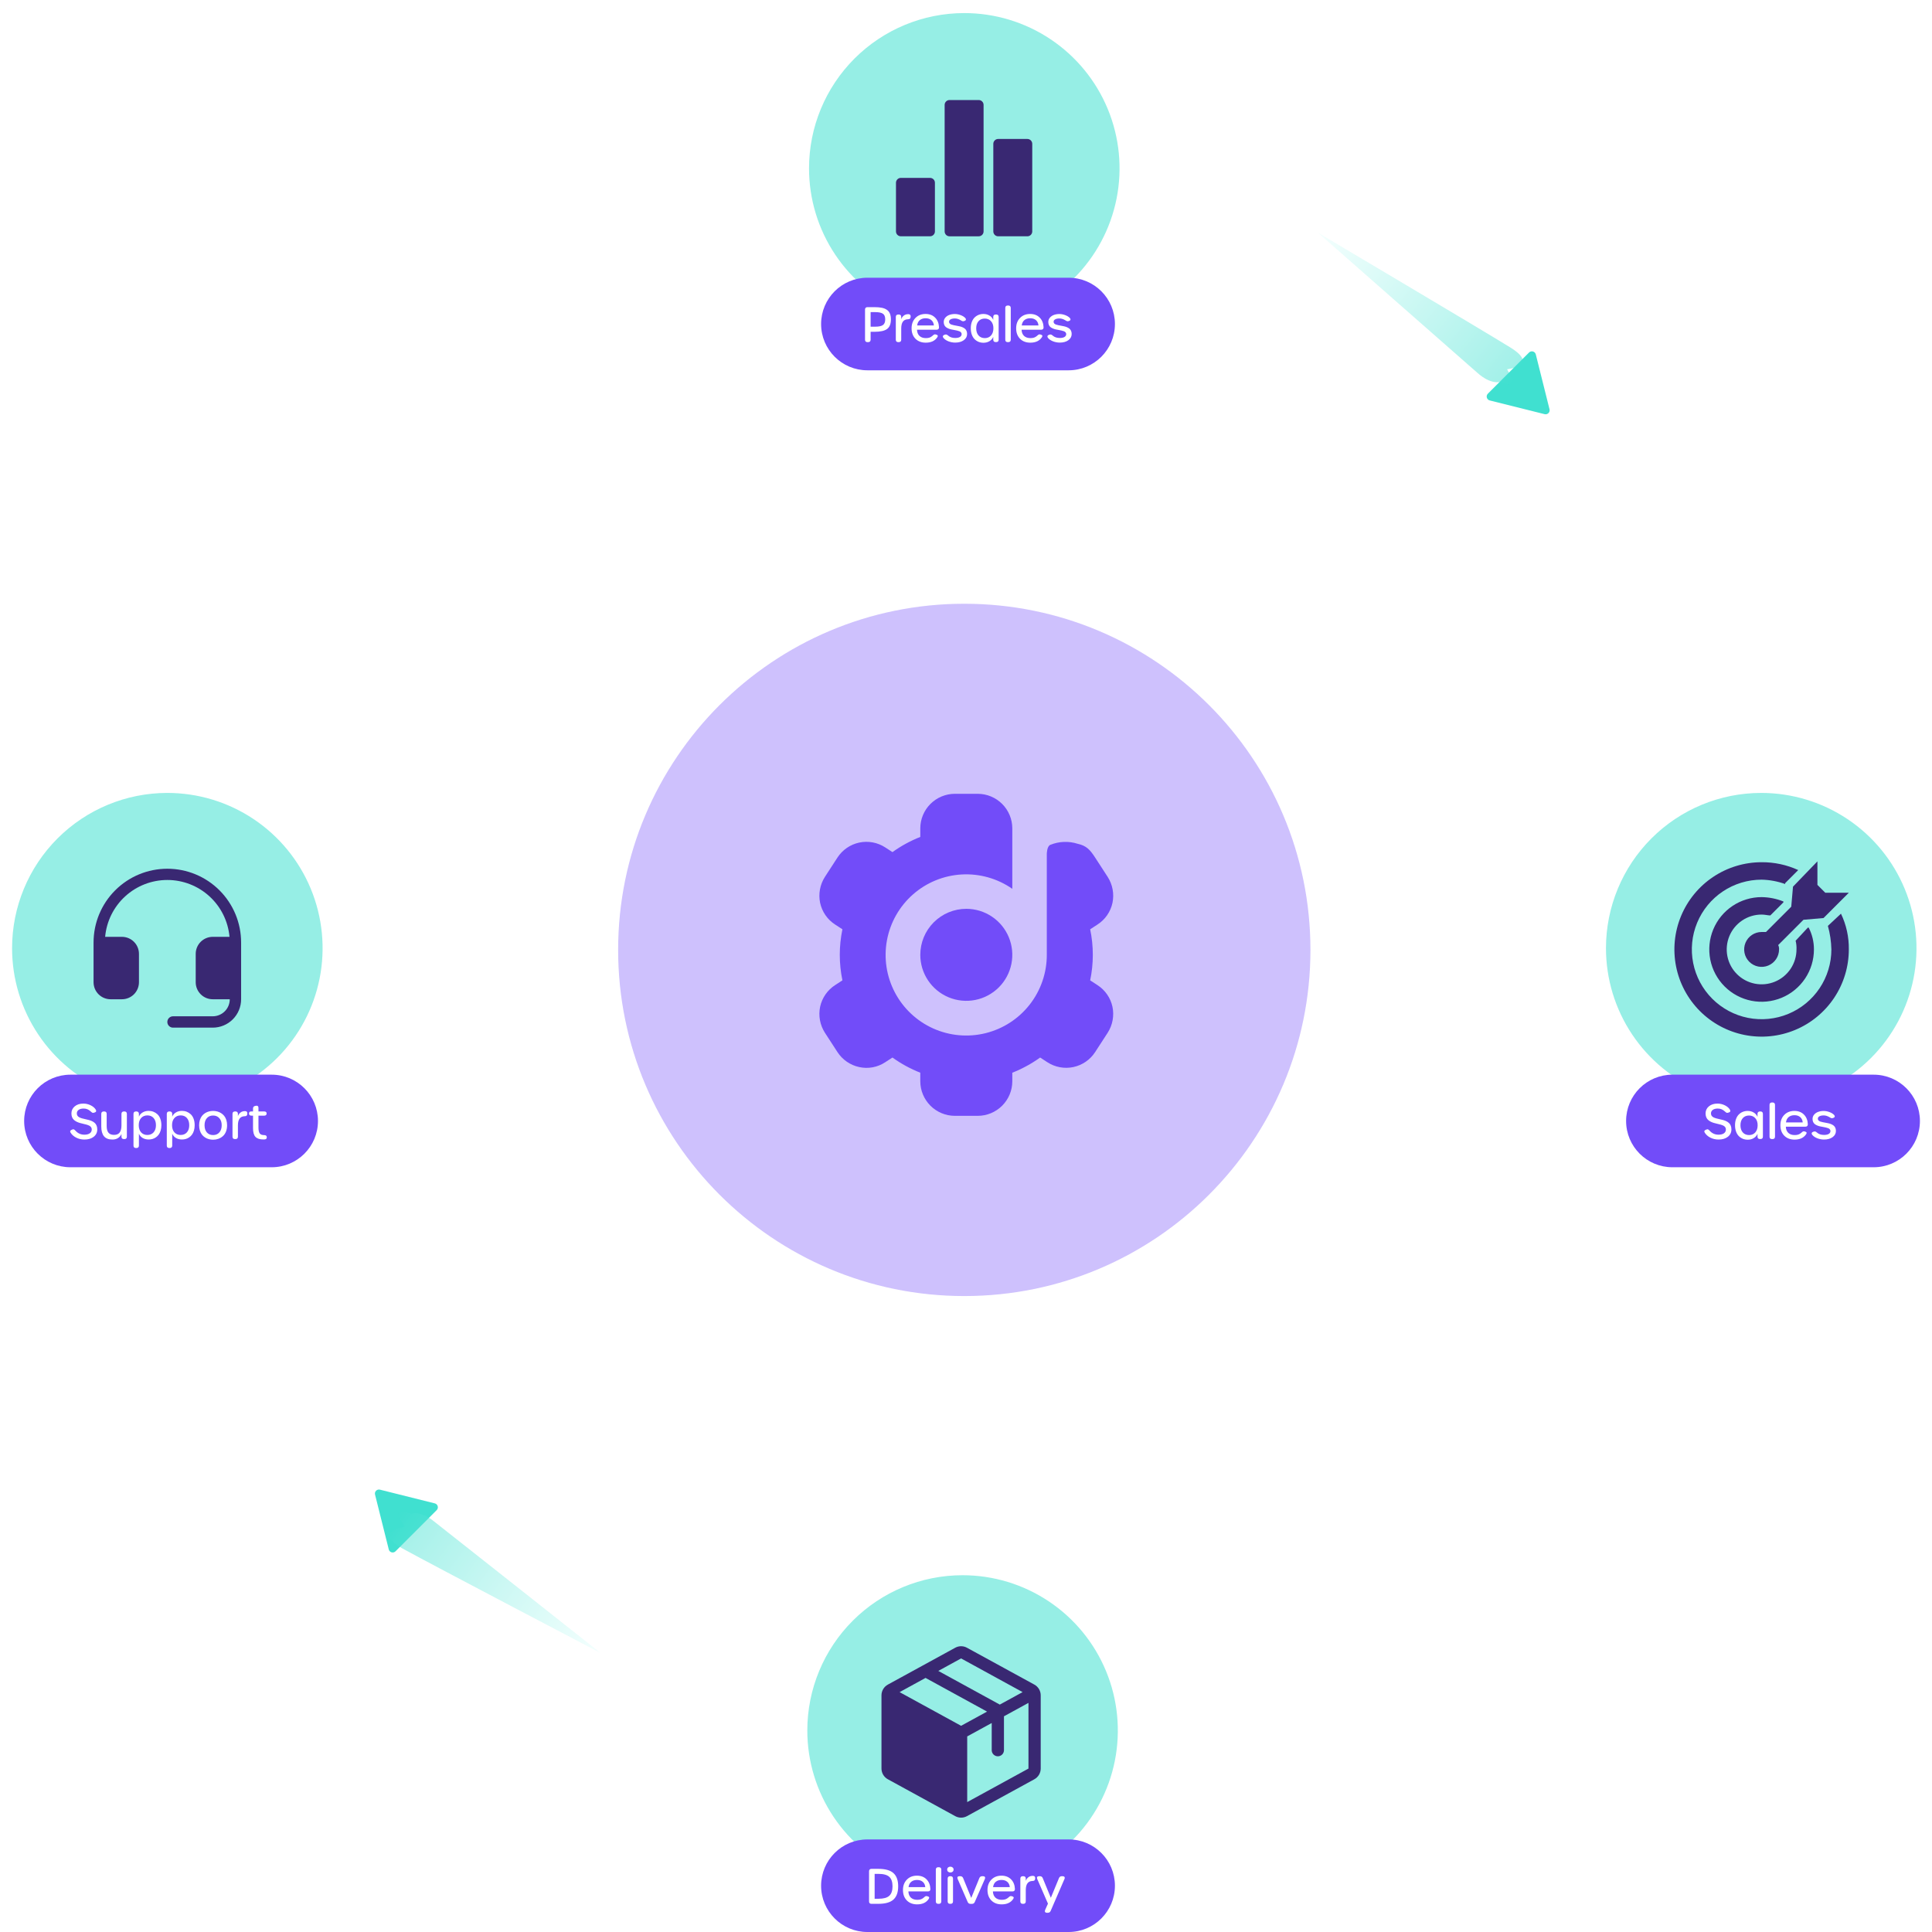 <svg width="480" height="480" viewBox="0 0 480 480" fill="none" xmlns="http://www.w3.org/2000/svg">
<g opacity="0.35" filter="url(#filter0_f_5253_4127)">
<path d="M239.575 322C287.072 322 325.575 283.496 325.575 236C325.575 188.504 287.072 150 239.575 150C192.079 150 153.575 188.504 153.575 236C153.575 283.496 192.079 322 239.575 322Z" fill="#724CF9"/>
</g>
<g opacity="0.5">
<path d="M239.575 433.5C348.651 433.5 437.075 345.076 437.075 236C437.075 126.924 348.651 38.5 239.575 38.5C130.499 38.5 42.075 126.924 42.075 236C42.075 345.076 130.499 433.5 239.575 433.5Z" stroke="white" stroke-dasharray="5 5"/>
</g>
<path d="M239.575 3.25C247.204 3.25 254.662 5.512 261.006 9.751C267.349 13.989 272.293 20.014 275.213 27.062C278.132 34.111 278.896 41.867 277.408 49.349C275.919 56.832 272.246 63.705 266.851 69.1C261.456 74.495 254.583 78.168 247.1 79.657C239.618 81.145 231.862 80.381 224.813 77.462C217.765 74.542 211.74 69.598 207.502 63.255C203.263 56.911 201.001 49.453 201.001 41.824C201.001 31.593 205.065 21.782 212.299 14.548C219.533 7.314 229.345 3.25 239.575 3.25Z" fill="#96EEE5"/>
<path d="M223.812 44.195H231.066C231.225 44.195 231.382 44.226 231.529 44.287C231.676 44.347 231.81 44.436 231.922 44.548C232.035 44.66 232.124 44.794 232.185 44.94C232.246 45.087 232.278 45.244 232.278 45.403V57.495C232.278 57.654 232.247 57.812 232.186 57.959C232.125 58.105 232.035 58.239 231.923 58.351C231.81 58.464 231.677 58.553 231.53 58.613C231.383 58.674 231.225 58.705 231.066 58.704H223.812C223.491 58.704 223.184 58.577 222.957 58.35C222.73 58.123 222.603 57.816 222.603 57.495V45.403C222.604 45.083 222.731 44.776 222.958 44.549C223.184 44.323 223.492 44.196 223.812 44.195Z" fill="#392872"/>
<path d="M247.995 34.525H255.249C255.57 34.525 255.877 34.653 256.104 34.88C256.331 35.106 256.459 35.414 256.459 35.734V57.498C256.459 57.657 256.428 57.815 256.367 57.961C256.306 58.108 256.217 58.241 256.105 58.354C255.992 58.466 255.859 58.555 255.712 58.616C255.565 58.676 255.408 58.708 255.249 58.707H247.995C247.836 58.708 247.679 58.676 247.532 58.616C247.386 58.555 247.252 58.466 247.14 58.354C247.028 58.241 246.939 58.108 246.878 57.961C246.817 57.815 246.786 57.657 246.786 57.498V35.734C246.786 35.414 246.914 35.106 247.14 34.88C247.367 34.653 247.674 34.525 247.995 34.525Z" fill="#392872"/>
<path d="M235.903 24.852H243.157C243.478 24.852 243.785 24.98 244.012 25.207C244.239 25.433 244.367 25.741 244.367 26.061V57.498C244.367 57.657 244.336 57.815 244.275 57.961C244.214 58.108 244.125 58.242 244.012 58.354C243.9 58.466 243.767 58.555 243.62 58.616C243.473 58.676 243.316 58.708 243.157 58.708H235.903C235.744 58.708 235.587 58.676 235.44 58.616C235.293 58.555 235.16 58.466 235.048 58.354C234.935 58.241 234.846 58.108 234.786 57.961C234.725 57.815 234.694 57.657 234.694 57.498V26.061C234.694 25.741 234.821 25.433 235.048 25.207C235.275 24.98 235.582 24.852 235.903 24.852Z" fill="#392872"/>
<path d="M41.574 197C49.203 197 56.661 199.262 63.005 203.501C69.348 207.739 74.292 213.764 77.212 220.812C80.131 227.861 80.895 235.617 79.407 243.099C77.918 250.582 74.245 257.455 68.85 262.85C63.455 268.245 56.582 271.918 49.099 273.407C41.617 274.895 33.861 274.131 26.812 271.212C19.764 268.292 13.739 263.348 9.501 257.005C5.262 250.661 3 243.203 3 235.574C3 225.344 7.064 215.532 14.298 208.298C21.532 201.064 31.343 197 41.574 197Z" fill="#96EEE5"/>
<path d="M59.905 234.164V248.264C59.905 250.134 59.162 251.927 57.84 253.25C56.518 254.572 54.724 255.314 52.855 255.314H42.984C42.61 255.314 42.251 255.166 41.987 254.902C41.722 254.637 41.574 254.278 41.574 253.904C41.574 253.531 41.722 253.172 41.987 252.907C42.251 252.643 42.61 252.494 42.984 252.494H52.854C53.409 252.494 53.959 252.385 54.472 252.172C54.986 251.96 55.452 251.648 55.845 251.256C56.237 250.863 56.549 250.396 56.762 249.883C56.974 249.37 57.084 248.82 57.084 248.264H52.854C52.298 248.264 51.748 248.155 51.235 247.942C50.722 247.73 50.255 247.418 49.863 247.026C49.47 246.633 49.158 246.166 48.946 245.653C48.733 245.14 48.624 244.59 48.624 244.034V236.984C48.624 236.429 48.733 235.879 48.946 235.366C49.158 234.853 49.47 234.386 49.863 233.993C50.255 233.601 50.722 233.289 51.235 233.076C51.748 232.864 52.298 232.754 52.854 232.754H57.022C56.676 228.896 54.898 225.306 52.039 222.692C49.18 220.078 45.446 218.628 41.572 218.628C37.697 218.628 33.964 220.078 31.104 222.692C28.245 225.306 26.468 228.896 26.122 232.754H30.294C31.416 232.754 32.491 233.2 33.285 233.993C34.078 234.787 34.524 235.863 34.524 236.984V244.034C34.524 245.156 34.078 246.232 33.285 247.026C32.491 247.819 31.416 248.264 30.294 248.264H27.474C26.352 248.264 25.276 247.819 24.483 247.026C23.689 246.232 23.244 245.156 23.244 244.034V234.164C23.244 229.303 25.175 224.64 28.613 221.203C32.05 217.765 36.713 215.834 41.574 215.834C46.436 215.834 51.098 217.765 54.536 221.203C57.973 224.64 59.905 229.303 59.905 234.164Z" fill="#392872"/>
<path d="M67.5 267H17.5C11.149 267 6 272.149 6 278.5C6 284.851 11.149 290 17.5 290H67.5C73.851 290 79 284.851 79 278.5C79 272.149 73.851 267 67.5 267Z" fill="#724CF9"/>
<path d="M20.973 283.117C20.227 283.117 19.541 282.957 18.916 282.637C18.295 282.312 17.832 281.895 17.527 281.383C17.43 281.215 17.406 281.076 17.457 280.967C17.508 280.857 17.639 280.76 17.85 280.674L17.984 280.621C18.066 280.59 18.137 280.572 18.195 280.568C18.254 280.561 18.314 280.572 18.377 280.604C18.443 280.635 18.506 280.678 18.564 280.732C18.623 280.783 18.701 280.861 18.799 280.967C19.385 281.596 20.105 281.91 20.961 281.91C21.539 281.91 21.988 281.795 22.309 281.564C22.633 281.334 22.795 281.012 22.795 280.598C22.795 280.383 22.736 280.197 22.619 280.041C22.506 279.881 22.352 279.754 22.156 279.66C21.961 279.562 21.736 279.479 21.482 279.408C21.232 279.338 20.967 279.271 20.686 279.209C20.408 279.143 20.129 279.072 19.848 278.998C19.57 278.92 19.305 278.818 19.051 278.693C18.801 278.568 18.578 278.42 18.383 278.248C18.188 278.076 18.031 277.854 17.914 277.58C17.801 277.303 17.744 276.986 17.744 276.631C17.744 275.912 18.02 275.324 18.57 274.867C19.121 274.41 19.83 274.182 20.697 274.182C21.342 274.182 21.953 274.324 22.531 274.609C23.113 274.895 23.535 275.258 23.797 275.699C23.996 276.047 23.9 276.279 23.51 276.396L23.311 276.455C23.166 276.498 23.045 276.496 22.947 276.449C22.85 276.402 22.705 276.291 22.514 276.115C22.252 275.877 21.984 275.701 21.711 275.588C21.441 275.475 21.127 275.418 20.768 275.418C20.248 275.418 19.838 275.527 19.537 275.746C19.236 275.961 19.086 276.256 19.086 276.631C19.086 276.857 19.143 277.053 19.256 277.217C19.373 277.381 19.529 277.512 19.725 277.609C19.924 277.707 20.15 277.791 20.404 277.861C20.658 277.928 20.926 277.992 21.207 278.055C21.488 278.113 21.768 278.18 22.045 278.254C22.326 278.324 22.594 278.42 22.848 278.541C23.102 278.658 23.326 278.803 23.521 278.975C23.721 279.143 23.877 279.365 23.99 279.643C24.107 279.916 24.166 280.234 24.166 280.598C24.166 281.352 23.873 281.961 23.287 282.426C22.701 282.887 21.93 283.117 20.973 283.117ZM30.922 276.139C31.117 276.139 31.266 276.191 31.367 276.297C31.469 276.398 31.52 276.545 31.52 276.736V282.402C31.52 282.598 31.469 282.746 31.367 282.848C31.266 282.949 31.117 283 30.922 283H30.775C30.584 283 30.436 282.949 30.33 282.848C30.229 282.746 30.178 282.598 30.178 282.402V281.717C30.014 282.135 29.736 282.473 29.346 282.73C28.959 282.988 28.488 283.117 27.934 283.117C26.992 283.117 26.295 282.848 25.842 282.309C25.389 281.766 25.162 280.947 25.162 279.854V276.736C25.162 276.545 25.213 276.398 25.314 276.297C25.42 276.191 25.568 276.139 25.76 276.139H25.906C26.102 276.139 26.25 276.191 26.352 276.297C26.453 276.398 26.504 276.545 26.504 276.736V279.748C26.504 280.502 26.652 281.059 26.949 281.418C27.25 281.777 27.717 281.957 28.35 281.957C28.982 281.957 29.445 281.758 29.738 281.359C30.031 280.957 30.178 280.367 30.178 279.59V276.736C30.178 276.545 30.229 276.398 30.33 276.297C30.436 276.191 30.584 276.139 30.775 276.139H30.922ZM33.77 285.221C33.574 285.221 33.424 285.168 33.318 285.062C33.217 284.961 33.166 284.812 33.166 284.617V276.736C33.166 276.545 33.217 276.398 33.318 276.297C33.424 276.191 33.574 276.139 33.77 276.139H33.91C34.105 276.139 34.254 276.191 34.355 276.297C34.461 276.398 34.514 276.545 34.514 276.736V277.434C34.693 276.992 35 276.643 35.434 276.385C35.867 276.123 36.371 275.992 36.945 275.992C37.359 275.992 37.75 276.064 38.117 276.209C38.484 276.35 38.816 276.559 39.113 276.836C39.414 277.113 39.652 277.486 39.828 277.955C40.004 278.424 40.092 278.957 40.092 279.555C40.092 280.035 40.033 280.475 39.916 280.873C39.799 281.268 39.641 281.602 39.441 281.875C39.242 282.148 39.008 282.379 38.738 282.566C38.469 282.754 38.182 282.891 37.877 282.977C37.576 283.062 37.262 283.105 36.934 283.105C36.363 283.105 35.861 282.977 35.428 282.719C34.998 282.457 34.693 282.104 34.514 281.658V284.617C34.514 284.812 34.461 284.961 34.355 285.062C34.254 285.168 34.105 285.221 33.91 285.221H33.77ZM36.6 281.98C37.248 281.98 37.768 281.764 38.158 281.33C38.549 280.893 38.744 280.301 38.744 279.555C38.744 278.805 38.551 278.211 38.164 277.773C37.777 277.336 37.264 277.117 36.623 277.117C35.975 277.117 35.453 277.336 35.059 277.773C34.668 278.207 34.473 278.801 34.473 279.555C34.473 280.301 34.668 280.893 35.059 281.33C35.449 281.764 35.963 281.98 36.6 281.98ZM42.043 285.221C41.848 285.221 41.697 285.168 41.592 285.062C41.49 284.961 41.44 284.812 41.44 284.617V276.736C41.44 276.545 41.49 276.398 41.592 276.297C41.697 276.191 41.848 276.139 42.043 276.139H42.184C42.379 276.139 42.527 276.191 42.629 276.297C42.734 276.398 42.787 276.545 42.787 276.736V277.434C42.967 276.992 43.273 276.643 43.707 276.385C44.141 276.123 44.645 275.992 45.219 275.992C45.633 275.992 46.023 276.064 46.391 276.209C46.758 276.35 47.09 276.559 47.387 276.836C47.688 277.113 47.926 277.486 48.102 277.955C48.277 278.424 48.365 278.957 48.365 279.555C48.365 280.035 48.307 280.475 48.19 280.873C48.072 281.268 47.914 281.602 47.715 281.875C47.516 282.148 47.281 282.379 47.012 282.566C46.742 282.754 46.455 282.891 46.15 282.977C45.85 283.062 45.535 283.105 45.207 283.105C44.637 283.105 44.135 282.977 43.701 282.719C43.272 282.457 42.967 282.104 42.787 281.658V284.617C42.787 284.812 42.734 284.961 42.629 285.062C42.527 285.168 42.379 285.221 42.184 285.221H42.043ZM44.873 281.98C45.522 281.98 46.041 281.764 46.432 281.33C46.822 280.893 47.018 280.301 47.018 279.555C47.018 278.805 46.824 278.211 46.438 277.773C46.051 277.336 45.537 277.117 44.897 277.117C44.248 277.117 43.727 277.336 43.332 277.773C42.941 278.207 42.746 278.801 42.746 279.555C42.746 280.301 42.941 280.893 43.332 281.33C43.723 281.764 44.236 281.98 44.873 281.98ZM52.953 283.158C52.594 283.158 52.246 283.113 51.91 283.023C51.578 282.938 51.264 282.801 50.967 282.613C50.67 282.422 50.41 282.189 50.188 281.916C49.969 281.639 49.795 281.299 49.666 280.896C49.537 280.494 49.473 280.051 49.473 279.566C49.473 279.086 49.537 278.646 49.666 278.248C49.795 277.85 49.969 277.514 50.188 277.24C50.406 276.967 50.664 276.736 50.961 276.549C51.262 276.361 51.576 276.225 51.904 276.139C52.236 276.049 52.582 276.004 52.941 276.004C53.301 276.004 53.647 276.049 53.978 276.139C54.31 276.225 54.625 276.361 54.922 276.549C55.223 276.736 55.482 276.967 55.701 277.24C55.924 277.514 56.1 277.85 56.228 278.248C56.357 278.646 56.422 279.086 56.422 279.566C56.422 280.168 56.324 280.705 56.129 281.178C55.934 281.646 55.67 282.021 55.338 282.303C55.01 282.584 54.643 282.797 54.236 282.941C53.834 283.086 53.406 283.158 52.953 283.158ZM52.953 282.004C53.594 282.004 54.107 281.785 54.494 281.348C54.885 280.91 55.08 280.316 55.08 279.566C55.08 278.824 54.883 278.236 54.488 277.803C54.098 277.365 53.582 277.146 52.941 277.146C52.301 277.146 51.787 277.363 51.4 277.797C51.014 278.227 50.82 278.816 50.82 279.566C50.82 280.32 51.014 280.916 51.4 281.354C51.787 281.787 52.305 282.004 52.953 282.004ZM60.887 276.051C61.09 276.051 61.24 276.111 61.338 276.232C61.435 276.35 61.473 276.506 61.449 276.701L61.438 276.795C61.422 276.982 61.359 277.117 61.25 277.199C61.141 277.281 60.982 277.322 60.775 277.322C59.666 277.346 59.111 278.105 59.111 279.602V282.402C59.111 282.594 59.059 282.742 58.953 282.848C58.852 282.949 58.703 283 58.508 283H58.367C58.172 283 58.022 282.949 57.916 282.848C57.815 282.742 57.764 282.594 57.764 282.402V276.736C57.764 276.545 57.815 276.398 57.916 276.297C58.022 276.191 58.172 276.139 58.367 276.139H58.508C58.703 276.139 58.852 276.189 58.953 276.291C59.059 276.389 59.111 276.529 59.111 276.713V277.287C59.236 276.939 59.447 276.646 59.744 276.408C60.041 276.17 60.422 276.051 60.887 276.051ZM65.428 283.094C64.529 283.094 63.877 282.881 63.471 282.455C63.065 282.025 62.861 281.295 62.861 280.264V277.182H62.463C62.272 277.182 62.123 277.137 62.018 277.047C61.916 276.953 61.865 276.822 61.865 276.654C61.865 276.486 61.908 276.359 61.994 276.273C62.084 276.184 62.209 276.139 62.369 276.139H62.861V275.418C62.861 275.055 63.037 274.838 63.389 274.768L63.559 274.732C63.77 274.686 63.932 274.709 64.045 274.803C64.158 274.896 64.215 275.049 64.215 275.26V276.139H65.644C66.043 276.139 66.242 276.311 66.242 276.654C66.242 276.822 66.189 276.953 66.084 277.047C65.982 277.137 65.836 277.182 65.644 277.182H64.215V280.105C64.215 280.812 64.32 281.309 64.531 281.594C64.742 281.875 65.109 282.016 65.633 282.016C66.027 282.016 66.242 282.168 66.277 282.473C66.32 282.844 66.152 283.047 65.773 283.082C65.695 283.09 65.58 283.094 65.428 283.094Z" fill="white"/>
<path d="M265.5 69H215.5C209.149 69 204 74.149 204 80.5C204 86.851 209.149 92 215.5 92H265.5C271.851 92 277 86.851 277 80.5C277 74.149 271.851 69 265.5 69Z" fill="#724CF9"/>
<path d="M215.512 85C215.316 85 215.168 84.949 215.066 84.848C214.965 84.746 214.914 84.598 214.914 84.402V76.914C214.914 76.719 214.965 76.57 215.066 76.469C215.172 76.363 215.32 76.311 215.512 76.311H217.264C217.99 76.311 218.604 76.363 219.104 76.469C219.604 76.574 220.023 76.748 220.363 76.99C220.703 77.228 220.951 77.543 221.107 77.934C221.264 78.32 221.342 78.799 221.342 79.369C221.342 80.49 221.023 81.281 220.387 81.742C219.754 82.203 218.717 82.434 217.275 82.434H216.303V84.402C216.303 84.598 216.25 84.746 216.145 84.848C216.043 84.949 215.896 85 215.705 85H215.512ZM216.303 81.162H217.469C218.332 81.162 218.957 81.031 219.344 80.769C219.734 80.508 219.93 80.033 219.93 79.346C219.93 78.662 219.734 78.191 219.344 77.934C218.957 77.676 218.332 77.547 217.469 77.547H216.303V81.162ZM225.684 78.051C225.887 78.051 226.037 78.111 226.135 78.232C226.232 78.35 226.27 78.506 226.246 78.701L226.234 78.795C226.219 78.982 226.156 79.117 226.047 79.199C225.938 79.281 225.779 79.322 225.572 79.322C224.463 79.346 223.908 80.106 223.908 81.602V84.402C223.908 84.594 223.855 84.742 223.75 84.848C223.648 84.949 223.5 85 223.305 85H223.164C222.969 85 222.818 84.949 222.713 84.848C222.611 84.742 222.561 84.594 222.561 84.402V78.736C222.561 78.545 222.611 78.398 222.713 78.297C222.818 78.191 222.969 78.139 223.164 78.139H223.305C223.5 78.139 223.648 78.189 223.75 78.291C223.855 78.389 223.908 78.529 223.908 78.713V79.287C224.033 78.939 224.244 78.647 224.541 78.408C224.838 78.17 225.219 78.051 225.684 78.051ZM230.008 85.135C228.941 85.135 228.086 84.811 227.441 84.162C226.801 83.51 226.48 82.644 226.48 81.566C226.48 80.512 226.801 79.654 227.441 78.994C228.086 78.334 228.922 78.004 229.949 78.004C230.938 78.004 231.73 78.307 232.328 78.912C232.93 79.514 233.252 80.314 233.295 81.314C233.299 81.51 233.248 81.66 233.143 81.766C233.041 81.867 232.893 81.918 232.697 81.918H227.828C227.852 82.578 228.057 83.092 228.443 83.459C228.834 83.822 229.363 84.004 230.031 84.004C230.395 84.004 230.703 83.959 230.957 83.869C231.215 83.775 231.455 83.629 231.678 83.43C231.693 83.418 231.725 83.391 231.771 83.348C231.818 83.305 231.85 83.277 231.865 83.266C231.881 83.254 231.908 83.232 231.947 83.201C231.986 83.17 232.016 83.15 232.035 83.143C232.055 83.131 232.084 83.117 232.123 83.102C232.162 83.086 232.195 83.078 232.223 83.078C232.254 83.074 232.289 83.072 232.328 83.072C232.367 83.072 232.406 83.078 232.445 83.09L232.592 83.131C233.01 83.236 233.102 83.459 232.867 83.799C232.27 84.689 231.316 85.135 230.008 85.135ZM227.863 80.857H232.023C231.977 80.307 231.773 79.871 231.414 79.551C231.055 79.231 230.574 79.07 229.973 79.07C229.383 79.07 228.902 79.223 228.531 79.527C228.164 79.828 227.941 80.272 227.863 80.857ZM237.326 85.117C236.74 85.117 236.172 85.01 235.621 84.795C235.074 84.576 234.66 84.289 234.379 83.934C234.258 83.777 234.223 83.627 234.273 83.482C234.328 83.338 234.455 83.236 234.654 83.178L234.777 83.143C234.898 83.096 235.02 83.088 235.141 83.119C235.262 83.15 235.404 83.238 235.568 83.383C236.006 83.773 236.59 83.969 237.32 83.969C237.82 83.969 238.211 83.885 238.492 83.717C238.773 83.545 238.914 83.309 238.914 83.008C238.914 82.84 238.863 82.697 238.762 82.58C238.66 82.459 238.523 82.365 238.352 82.299C238.18 82.228 237.982 82.17 237.76 82.123C237.537 82.072 237.303 82.025 237.057 81.982C236.811 81.939 236.564 81.893 236.318 81.842C236.076 81.787 235.844 81.713 235.621 81.619C235.398 81.525 235.201 81.414 235.029 81.285C234.857 81.152 234.721 80.978 234.619 80.764C234.518 80.545 234.467 80.293 234.467 80.008C234.467 79.602 234.594 79.244 234.848 78.936C235.105 78.627 235.441 78.397 235.855 78.244C236.27 78.092 236.725 78.016 237.221 78.016C237.686 78.016 238.162 78.106 238.65 78.285C239.139 78.461 239.527 78.699 239.816 79C239.957 79.148 240.008 79.295 239.969 79.439C239.93 79.584 239.812 79.686 239.617 79.744L239.494 79.779C239.416 79.803 239.346 79.816 239.283 79.82C239.225 79.824 239.156 79.811 239.078 79.779C239.004 79.748 238.949 79.723 238.914 79.703C238.879 79.684 238.805 79.639 238.691 79.568C238.195 79.272 237.711 79.123 237.238 79.123C236.793 79.123 236.439 79.195 236.178 79.34C235.916 79.481 235.785 79.682 235.785 79.943C235.785 80.107 235.836 80.246 235.938 80.359C236.039 80.473 236.176 80.562 236.348 80.629C236.523 80.691 236.723 80.746 236.945 80.793C237.172 80.84 237.408 80.885 237.654 80.928C237.904 80.971 238.152 81.019 238.398 81.074C238.648 81.125 238.885 81.199 239.107 81.297C239.334 81.394 239.533 81.512 239.705 81.648C239.881 81.785 240.02 81.967 240.121 82.193C240.223 82.416 240.273 82.676 240.273 82.973C240.273 83.609 239.998 84.127 239.447 84.525C238.896 84.92 238.189 85.117 237.326 85.117ZM244.346 85.158C243.912 85.158 243.506 85.082 243.127 84.93C242.752 84.773 242.418 84.551 242.125 84.262C241.836 83.969 241.607 83.592 241.439 83.131C241.271 82.666 241.188 82.144 241.188 81.566C241.188 80.992 241.27 80.477 241.434 80.019C241.602 79.559 241.83 79.184 242.119 78.894C242.412 78.606 242.746 78.385 243.121 78.232C243.496 78.08 243.9 78.004 244.334 78.004C244.885 78.004 245.379 78.135 245.816 78.397C246.258 78.654 246.576 79.016 246.771 79.481V78.736C246.771 78.545 246.822 78.398 246.924 78.297C247.029 78.191 247.178 78.139 247.369 78.139H247.516C247.711 78.139 247.859 78.191 247.961 78.297C248.062 78.398 248.113 78.545 248.113 78.736V84.391C248.113 84.586 248.062 84.734 247.961 84.836C247.859 84.938 247.711 84.988 247.516 84.988H247.369C247.178 84.988 247.029 84.938 246.924 84.836C246.822 84.734 246.771 84.586 246.771 84.391V83.693C246.58 84.15 246.264 84.51 245.822 84.772C245.381 85.029 244.889 85.158 244.346 85.158ZM244.68 84.004C245.316 84.004 245.83 83.785 246.221 83.348C246.611 82.906 246.807 82.312 246.807 81.566C246.807 80.824 246.609 80.236 246.215 79.803C245.82 79.365 245.301 79.147 244.656 79.147C244.02 79.147 243.506 79.363 243.115 79.797C242.729 80.231 242.535 80.82 242.535 81.566C242.535 82.32 242.73 82.916 243.121 83.353C243.512 83.787 244.031 84.004 244.68 84.004ZM250.363 85C250.168 85 250.018 84.949 249.912 84.848C249.811 84.742 249.76 84.594 249.76 84.402V76.504C249.76 76.312 249.811 76.166 249.912 76.064C250.018 75.959 250.168 75.906 250.363 75.906H250.516C250.711 75.906 250.859 75.959 250.961 76.064C251.066 76.166 251.119 76.312 251.119 76.504V84.402C251.119 84.594 251.066 84.742 250.961 84.848C250.859 84.949 250.711 85 250.516 85H250.363ZM255.988 85.135C254.922 85.135 254.066 84.811 253.422 84.162C252.781 83.51 252.461 82.644 252.461 81.566C252.461 80.512 252.781 79.654 253.422 78.994C254.066 78.334 254.902 78.004 255.93 78.004C256.918 78.004 257.711 78.307 258.309 78.912C258.91 79.514 259.232 80.314 259.275 81.314C259.279 81.51 259.229 81.66 259.123 81.766C259.021 81.867 258.873 81.918 258.678 81.918H253.809C253.832 82.578 254.037 83.092 254.424 83.459C254.814 83.822 255.344 84.004 256.012 84.004C256.375 84.004 256.684 83.959 256.938 83.869C257.195 83.775 257.436 83.629 257.658 83.43C257.674 83.418 257.705 83.391 257.752 83.348C257.799 83.305 257.83 83.277 257.846 83.266C257.861 83.254 257.889 83.232 257.928 83.201C257.967 83.17 257.996 83.15 258.016 83.143C258.035 83.131 258.064 83.117 258.104 83.102C258.143 83.086 258.176 83.078 258.203 83.078C258.234 83.074 258.27 83.072 258.309 83.072C258.348 83.072 258.387 83.078 258.426 83.09L258.572 83.131C258.99 83.236 259.082 83.459 258.848 83.799C258.25 84.689 257.297 85.135 255.988 85.135ZM253.844 80.857H258.004C257.957 80.307 257.754 79.871 257.395 79.551C257.035 79.231 256.555 79.07 255.953 79.07C255.363 79.07 254.883 79.223 254.512 79.527C254.145 79.828 253.922 80.272 253.844 80.857ZM263.307 85.117C262.721 85.117 262.152 85.01 261.602 84.795C261.055 84.576 260.641 84.289 260.359 83.934C260.238 83.777 260.203 83.627 260.254 83.482C260.309 83.338 260.436 83.236 260.635 83.178L260.758 83.143C260.879 83.096 261 83.088 261.121 83.119C261.242 83.15 261.385 83.238 261.549 83.383C261.986 83.773 262.57 83.969 263.301 83.969C263.801 83.969 264.191 83.885 264.473 83.717C264.754 83.545 264.895 83.309 264.895 83.008C264.895 82.84 264.844 82.697 264.742 82.58C264.641 82.459 264.504 82.365 264.332 82.299C264.16 82.228 263.963 82.17 263.74 82.123C263.518 82.072 263.283 82.025 263.037 81.982C262.791 81.939 262.545 81.893 262.299 81.842C262.057 81.787 261.824 81.713 261.602 81.619C261.379 81.525 261.182 81.414 261.01 81.285C260.838 81.152 260.701 80.978 260.6 80.764C260.498 80.545 260.447 80.293 260.447 80.008C260.447 79.602 260.574 79.244 260.828 78.936C261.086 78.627 261.422 78.397 261.836 78.244C262.25 78.092 262.705 78.016 263.201 78.016C263.666 78.016 264.143 78.106 264.631 78.285C265.119 78.461 265.508 78.699 265.797 79C265.938 79.148 265.988 79.295 265.949 79.439C265.91 79.584 265.793 79.686 265.598 79.744L265.475 79.779C265.396 79.803 265.326 79.816 265.264 79.82C265.205 79.824 265.137 79.811 265.059 79.779C264.984 79.748 264.93 79.723 264.895 79.703C264.859 79.684 264.785 79.639 264.672 79.568C264.176 79.272 263.691 79.123 263.219 79.123C262.773 79.123 262.42 79.195 262.158 79.34C261.896 79.481 261.766 79.682 261.766 79.943C261.766 80.107 261.816 80.246 261.918 80.359C262.02 80.473 262.156 80.562 262.328 80.629C262.504 80.691 262.703 80.746 262.926 80.793C263.152 80.84 263.389 80.885 263.635 80.928C263.885 80.971 264.133 81.019 264.379 81.074C264.629 81.125 264.865 81.199 265.088 81.297C265.314 81.394 265.514 81.512 265.686 81.648C265.861 81.785 266 81.967 266.102 82.193C266.203 82.416 266.254 82.676 266.254 82.973C266.254 83.609 265.979 84.127 265.428 84.525C264.877 84.92 264.17 85.117 263.307 85.117Z" fill="white"/>
<path d="M384.974 101.686C385.016 101.853 385.013 102.029 384.967 102.195C384.921 102.362 384.833 102.513 384.711 102.636C384.588 102.758 384.437 102.846 384.27 102.892C384.104 102.938 383.928 102.941 383.761 102.899L370.121 99.489C369.949 99.446 369.792 99.358 369.665 99.235C369.538 99.111 369.446 98.956 369.399 98.785C369.352 98.615 369.351 98.435 369.396 98.263C369.441 98.092 369.531 97.936 369.656 97.811L379.887 87.581C380.012 87.456 380.168 87.366 380.339 87.321C380.51 87.276 380.69 87.277 380.86 87.325C381.031 87.372 381.186 87.463 381.309 87.59C381.433 87.716 381.52 87.874 381.563 88.045L384.974 101.686Z" fill="#40E0D0"/>
<path d="M93.176 371.313C93.134 371.146 93.136 370.97 93.182 370.804C93.228 370.637 93.317 370.486 93.439 370.364C93.561 370.242 93.712 370.153 93.879 370.107C94.045 370.061 94.221 370.059 94.388 370.101L108.028 373.51C108.2 373.553 108.358 373.641 108.484 373.764C108.611 373.888 108.703 374.043 108.75 374.214C108.797 374.384 108.798 374.565 108.753 374.736C108.708 374.907 108.618 375.063 108.493 375.188L98.263 385.418C98.138 385.543 97.982 385.632 97.811 385.677C97.64 385.722 97.46 385.721 97.29 385.674C97.119 385.627 96.964 385.535 96.841 385.409C96.717 385.282 96.63 385.125 96.587 384.953L93.176 371.313Z" fill="#40E0D0"/>
<path d="M240.074 225.794C242.335 225.794 244.545 226.464 246.424 227.72C248.304 228.976 249.769 230.761 250.634 232.85C251.499 234.938 251.725 237.237 251.284 239.454C250.843 241.671 249.755 243.708 248.156 245.306C246.558 246.905 244.521 247.993 242.304 248.434C240.087 248.875 237.789 248.649 235.7 247.784C233.611 246.919 231.826 245.454 230.57 243.574C229.314 241.695 228.644 239.485 228.644 237.224C228.644 234.193 229.848 231.285 231.992 229.142C234.135 226.998 237.043 225.794 240.074 225.794Z" fill="#724CF9"/>
<path d="M272.65 244.74L270.85 243.568C271.726 239.384 271.726 235.064 270.85 230.881L272.65 229.709C273.599 229.1 274.419 228.31 275.061 227.383C275.704 226.456 276.156 225.411 276.393 224.309C276.854 222.082 276.423 219.763 275.193 217.851L272.078 213.051C270.838 211.151 269.939 210.108 267.719 209.63C265.502 208.927 263.108 209.022 260.954 209.899C260.093 210.234 260.076 212.146 260.076 212.146V237.225C260.082 241.707 258.584 246.061 255.821 249.591C253.059 253.121 249.192 255.622 244.84 256.694C240.488 257.766 235.902 257.346 231.817 255.503C227.731 253.659 224.382 250.499 222.306 246.526C220.23 242.554 219.546 238 220.365 233.593C221.184 229.186 223.457 225.182 226.822 222.22C230.186 219.259 234.447 217.512 238.922 217.259C243.397 217.006 247.827 218.261 251.504 220.825V205.791C251.497 203.519 250.591 201.343 248.985 199.737C247.379 198.131 245.202 197.226 242.931 197.219H237.217C234.946 197.226 232.769 198.131 231.163 199.737C229.557 201.343 228.651 203.519 228.644 205.791V207.934C226.192 208.9 223.869 210.167 221.729 211.706L219.929 210.534C218.985 209.92 217.93 209.499 216.823 209.293C215.716 209.087 214.58 209.102 213.479 209.335C212.377 209.569 211.333 210.017 210.405 210.654C209.477 211.291 208.684 212.105 208.07 213.049L204.955 217.849C203.725 219.761 203.294 222.08 203.755 224.307C203.992 225.409 204.445 226.454 205.087 227.381C205.729 228.308 206.549 229.098 207.498 229.707L209.298 230.879C208.422 235.062 208.422 239.382 209.298 243.566L207.498 244.738C206.549 245.346 205.729 246.137 205.087 247.064C204.445 247.991 203.992 249.035 203.755 250.138C203.294 252.365 203.725 254.683 204.955 256.596L208.07 261.396C209.31 263.297 211.251 264.632 213.47 265.111C214.572 265.353 215.711 265.372 216.821 265.166C217.93 264.959 218.987 264.533 219.928 263.911L221.728 262.739C223.868 264.278 226.191 265.545 228.643 266.511V268.654C228.65 270.925 229.556 273.101 231.162 274.707C232.768 276.313 234.945 277.219 237.216 277.226H242.931C245.202 277.219 247.379 276.313 248.985 274.707C250.591 273.101 251.497 270.925 251.504 268.654V266.511C253.956 265.545 256.279 264.278 258.419 262.739L260.219 263.911C262.125 265.149 264.444 265.58 266.668 265.109C268.891 264.638 270.836 263.304 272.076 261.399L275.191 256.599C276.421 254.686 276.852 252.368 276.391 250.141C276.154 249.038 275.702 247.993 275.059 247.067C274.417 246.14 273.597 245.349 272.648 244.741" fill="#724CF9"/>
<g style="mix-blend-mode:screen" opacity="0.499" filter="url(#filter1_f_5253_4127)">
<path d="M374.434 91.738C376.561 95.536 376.79 96.176 372.633 94.885C372.633 94.885 370.417 95.618 367.081 92.65C363.932 89.929 327.455 57.82 327.455 57.82C327.455 57.82 367.742 81.694 375.184 86.294C382.627 90.895 374.434 91.738 374.434 91.738Z" fill="url(#paint0_linear_5253_4127)" style="mix-blend-mode:screen"/>
</g>
<g style="mix-blend-mode:screen" opacity="0.499" filter="url(#filter2_f_5253_4127)">
<path d="M100.548 379.291C98.225 375.61 97.962 374.983 102.181 376.054C102.181 376.054 104.357 375.207 107.843 377.996C111.131 380.549 149.237 410.705 149.237 410.705C149.237 410.705 107.756 388.972 100.083 384.767C92.411 380.562 100.548 379.291 100.548 379.291Z" fill="url(#paint1_linear_5253_4127)" style="mix-blend-mode:screen"/>
</g>
<path d="M239.149 391.359C246.778 391.359 254.236 393.621 260.58 397.86C266.923 402.098 271.867 408.123 274.787 415.171C277.707 422.22 278.47 429.976 276.982 437.458C275.494 444.941 271.82 451.814 266.425 457.209C261.03 462.603 254.157 466.277 246.675 467.766C239.192 469.254 231.436 468.49 224.388 465.571C217.339 462.651 211.315 457.707 207.076 451.363C202.838 445.02 200.575 437.562 200.575 429.933C200.575 419.702 204.639 409.891 211.873 402.657C219.107 395.423 228.919 391.359 239.149 391.359Z" fill="#96EEE5"/>
<path d="M256.98 418.531L240.242 409.377C239.795 409.13 239.292 409 238.781 409C238.27 409 237.767 409.13 237.32 409.377L220.583 418.535C220.105 418.796 219.706 419.181 219.427 419.65C219.149 420.118 219.001 420.653 219 421.198V439.389C219.001 439.934 219.149 440.469 219.427 440.937C219.706 441.405 220.105 441.79 220.583 442.052L237.321 451.214C237.768 451.461 238.271 451.591 238.782 451.591C239.293 451.591 239.796 451.461 240.243 451.214L256.98 442.052C257.458 441.79 257.857 441.405 258.136 440.937C258.414 440.469 258.562 439.934 258.563 439.389V421.2C258.563 420.654 258.416 420.118 258.137 419.648C257.859 419.179 257.459 418.793 256.98 418.531ZM238.78 412.031L254.063 420.4L248.399 423.5L233.117 415.134L238.78 412.031ZM238.78 428.769L223.5 420.405L229.95 416.873L245.233 425.242L238.78 428.769ZM255.52 439.397L240.3 447.726V431.405L246.39 428.077V434.864C246.4 435.261 246.565 435.638 246.849 435.915C247.133 436.192 247.515 436.347 247.911 436.347C248.308 436.347 248.69 436.192 248.974 435.915C249.258 435.638 249.423 435.261 249.433 434.864V426.408L255.52 423.077V439.389V439.397Z" fill="#392872"/>
<path d="M437.574 197C445.203 197 452.661 199.262 459.005 203.501C465.348 207.739 470.292 213.764 473.212 220.812C476.131 227.861 476.895 235.617 475.407 243.099C473.918 250.582 470.245 257.455 464.85 262.85C459.455 268.245 452.582 271.918 445.099 273.407C437.617 274.895 429.861 274.131 422.812 271.212C415.764 268.292 409.739 263.348 405.501 257.005C401.262 250.661 399 243.203 399 235.574C399 225.344 403.064 215.532 410.298 208.298C417.532 201.064 427.344 197 437.574 197Z" fill="#96EEE5"/>
<path d="M453.483 221.8L451.533 219.85V214L445.466 220.284L445.033 225.267L438.749 231.551H437.666C436.809 231.551 435.971 231.805 435.259 232.281C434.546 232.757 433.991 233.434 433.663 234.226C433.335 235.018 433.249 235.889 433.416 236.729C433.583 237.57 433.996 238.342 434.602 238.948C435.208 239.554 435.98 239.967 436.821 240.134C437.661 240.301 438.532 240.215 439.324 239.887C440.116 239.559 440.793 239.004 441.269 238.291C441.745 237.579 441.999 236.741 441.999 235.884C442.032 235.51 441.957 235.134 441.782 234.801L448.066 228.517L453.05 228.084L459.333 221.8H453.483Z" fill="#392872"/>
<path d="M449.366 230.469H449.149L446.116 233.719C446.295 234.426 446.368 235.157 446.333 235.886C446.333 237.6 445.825 239.276 444.872 240.701C443.92 242.126 442.566 243.237 440.983 243.893C439.399 244.549 437.656 244.721 435.975 244.386C434.294 244.052 432.75 243.226 431.538 242.014C430.325 240.802 429.5 239.258 429.166 237.577C428.831 235.895 429.003 234.153 429.659 232.569C430.315 230.985 431.426 229.632 432.851 228.679C434.276 227.727 435.952 227.219 437.666 227.219C438.533 227.219 439.183 227.436 439.833 227.436L443.083 224.186V223.969C441.359 223.277 439.523 222.91 437.666 222.886C435.095 222.886 432.581 223.648 430.444 225.077C428.306 226.505 426.64 228.535 425.656 230.911C424.672 233.286 424.414 235.9 424.916 238.422C425.417 240.944 426.656 243.26 428.474 245.078C430.292 246.896 432.608 248.134 435.13 248.636C437.652 249.138 440.265 248.88 442.641 247.896C445.016 246.912 447.047 245.246 448.475 243.108C449.904 240.97 450.666 238.457 450.666 235.886C450.673 234.002 450.227 232.144 449.366 230.469Z" fill="#392872"/>
<path d="M457.384 227L454.134 230.033C454.666 231.94 454.957 233.905 455.001 235.883C455.001 239.312 453.985 242.663 452.08 245.514C450.176 248.365 447.469 250.586 444.301 251.899C441.134 253.211 437.649 253.554 434.286 252.886C430.924 252.217 427.835 250.566 425.411 248.142C422.986 245.718 421.335 242.63 420.666 239.267C419.997 235.905 420.34 232.419 421.652 229.252C422.964 226.084 425.185 223.377 428.036 221.472C430.886 219.567 434.238 218.551 437.666 218.55C439.662 218.595 441.637 218.961 443.516 219.633V219.416L446.766 216.166C443.912 214.858 440.805 214.193 437.666 214.216C433.381 214.217 429.192 215.488 425.629 217.868C422.066 220.249 419.289 223.633 417.649 227.593C416.009 231.552 415.58 235.908 416.416 240.111C417.253 244.314 419.316 248.175 422.346 251.205C425.377 254.235 429.237 256.298 433.44 257.134C437.643 257.97 442 257.541 445.959 255.901C449.918 254.261 453.302 251.484 455.683 247.921C458.063 244.358 459.334 240.169 459.334 235.883C459.381 232.811 458.714 229.77 457.384 227Z" fill="#392872"/>
<path d="M465.5 267H415.5C409.149 267 404 272.149 404 278.5C404 284.851 409.149 290 415.5 290H465.5C471.851 290 477 284.851 477 278.5C477 272.149 471.851 267 465.5 267Z" fill="#724CF9"/>
<path d="M426.973 283.117C426.227 283.117 425.541 282.957 424.916 282.637C424.295 282.312 423.832 281.895 423.527 281.383C423.43 281.215 423.406 281.076 423.457 280.967C423.508 280.857 423.639 280.76 423.85 280.674L423.984 280.621C424.066 280.59 424.137 280.572 424.195 280.568C424.254 280.561 424.314 280.572 424.377 280.604C424.443 280.635 424.506 280.678 424.564 280.732C424.623 280.783 424.701 280.861 424.799 280.967C425.385 281.596 426.105 281.91 426.961 281.91C427.539 281.91 427.988 281.795 428.309 281.564C428.633 281.334 428.795 281.012 428.795 280.598C428.795 280.383 428.736 280.197 428.619 280.041C428.506 279.881 428.352 279.754 428.156 279.66C427.961 279.562 427.736 279.479 427.482 279.408C427.232 279.338 426.967 279.271 426.686 279.209C426.408 279.143 426.129 279.072 425.848 278.998C425.57 278.92 425.305 278.818 425.051 278.693C424.801 278.568 424.578 278.42 424.383 278.248C424.188 278.076 424.031 277.854 423.914 277.58C423.801 277.303 423.744 276.986 423.744 276.631C423.744 275.912 424.02 275.324 424.57 274.867C425.121 274.41 425.83 274.182 426.697 274.182C427.342 274.182 427.953 274.324 428.531 274.609C429.113 274.895 429.535 275.258 429.797 275.699C429.996 276.047 429.9 276.279 429.51 276.396L429.311 276.455C429.166 276.498 429.045 276.496 428.947 276.449C428.85 276.402 428.705 276.291 428.514 276.115C428.252 275.877 427.984 275.701 427.711 275.588C427.441 275.475 427.127 275.418 426.768 275.418C426.248 275.418 425.838 275.527 425.537 275.746C425.236 275.961 425.086 276.256 425.086 276.631C425.086 276.857 425.143 277.053 425.256 277.217C425.373 277.381 425.529 277.512 425.725 277.609C425.924 277.707 426.15 277.791 426.404 277.861C426.658 277.928 426.926 277.992 427.207 278.055C427.488 278.113 427.768 278.18 428.045 278.254C428.326 278.324 428.594 278.42 428.848 278.541C429.102 278.658 429.326 278.803 429.521 278.975C429.721 279.143 429.877 279.365 429.99 279.643C430.107 279.916 430.166 280.234 430.166 280.598C430.166 281.352 429.873 281.961 429.287 282.426C428.701 282.887 427.93 283.117 426.973 283.117ZM434.221 283.158C433.787 283.158 433.381 283.082 433.002 282.93C432.627 282.773 432.293 282.551 432 282.262C431.711 281.969 431.482 281.592 431.314 281.131C431.146 280.666 431.062 280.145 431.062 279.566C431.062 278.992 431.145 278.477 431.309 278.02C431.477 277.559 431.705 277.184 431.994 276.895C432.287 276.605 432.621 276.385 432.996 276.232C433.371 276.08 433.775 276.004 434.209 276.004C434.76 276.004 435.254 276.135 435.691 276.396C436.133 276.654 436.451 277.016 436.646 277.48V276.736C436.646 276.545 436.697 276.398 436.799 276.297C436.904 276.191 437.053 276.139 437.244 276.139H437.391C437.586 276.139 437.734 276.191 437.836 276.297C437.938 276.398 437.988 276.545 437.988 276.736V282.391C437.988 282.586 437.938 282.734 437.836 282.836C437.734 282.938 437.586 282.988 437.391 282.988H437.244C437.053 282.988 436.904 282.938 436.799 282.836C436.697 282.734 436.646 282.586 436.646 282.391V281.693C436.455 282.15 436.139 282.51 435.697 282.771C435.256 283.029 434.764 283.158 434.221 283.158ZM434.555 282.004C435.191 282.004 435.705 281.785 436.096 281.348C436.486 280.906 436.682 280.312 436.682 279.566C436.682 278.824 436.484 278.236 436.09 277.803C435.695 277.365 435.176 277.146 434.531 277.146C433.895 277.146 433.381 277.363 432.99 277.797C432.604 278.23 432.41 278.82 432.41 279.566C432.41 280.32 432.605 280.916 432.996 281.354C433.387 281.787 433.906 282.004 434.555 282.004ZM440.238 283C440.043 283 439.893 282.949 439.787 282.848C439.686 282.742 439.635 282.594 439.635 282.402V274.504C439.635 274.312 439.686 274.166 439.787 274.064C439.893 273.959 440.043 273.906 440.238 273.906H440.391C440.586 273.906 440.734 273.959 440.836 274.064C440.941 274.166 440.994 274.312 440.994 274.504V282.402C440.994 282.594 440.941 282.742 440.836 282.848C440.734 282.949 440.586 283 440.391 283H440.238ZM445.863 283.135C444.797 283.135 443.941 282.811 443.297 282.162C442.656 281.51 442.336 280.645 442.336 279.566C442.336 278.512 442.656 277.654 443.297 276.994C443.941 276.334 444.777 276.004 445.805 276.004C446.793 276.004 447.586 276.307 448.184 276.912C448.785 277.514 449.107 278.314 449.15 279.314C449.154 279.51 449.104 279.66 448.998 279.766C448.896 279.867 448.748 279.918 448.553 279.918H443.684C443.707 280.578 443.912 281.092 444.299 281.459C444.689 281.822 445.219 282.004 445.887 282.004C446.25 282.004 446.559 281.959 446.812 281.869C447.07 281.775 447.311 281.629 447.533 281.43C447.549 281.418 447.58 281.391 447.627 281.348C447.674 281.305 447.705 281.277 447.721 281.266C447.736 281.254 447.764 281.232 447.803 281.201C447.842 281.17 447.871 281.15 447.891 281.143C447.91 281.131 447.939 281.117 447.979 281.102C448.018 281.086 448.051 281.078 448.078 281.078C448.109 281.074 448.145 281.072 448.184 281.072C448.223 281.072 448.262 281.078 448.301 281.09L448.447 281.131C448.865 281.236 448.957 281.459 448.723 281.799C448.125 282.689 447.172 283.135 445.863 283.135ZM443.719 278.857H447.879C447.832 278.307 447.629 277.871 447.27 277.551C446.91 277.23 446.43 277.07 445.828 277.07C445.238 277.07 444.758 277.223 444.387 277.527C444.02 277.828 443.797 278.271 443.719 278.857ZM453.182 283.117C452.596 283.117 452.027 283.01 451.477 282.795C450.93 282.576 450.516 282.289 450.234 281.934C450.113 281.777 450.078 281.627 450.129 281.482C450.184 281.338 450.311 281.236 450.51 281.178L450.633 281.143C450.754 281.096 450.875 281.088 450.996 281.119C451.117 281.15 451.26 281.238 451.424 281.383C451.861 281.773 452.445 281.969 453.176 281.969C453.676 281.969 454.066 281.885 454.348 281.717C454.629 281.545 454.77 281.309 454.77 281.008C454.77 280.84 454.719 280.697 454.617 280.58C454.516 280.459 454.379 280.365 454.207 280.299C454.035 280.229 453.838 280.17 453.615 280.123C453.393 280.072 453.158 280.025 452.912 279.982C452.666 279.939 452.42 279.893 452.174 279.842C451.932 279.787 451.699 279.713 451.477 279.619C451.254 279.525 451.057 279.414 450.885 279.285C450.713 279.152 450.576 278.979 450.475 278.764C450.373 278.545 450.322 278.293 450.322 278.008C450.322 277.602 450.449 277.244 450.703 276.936C450.961 276.627 451.297 276.396 451.711 276.244C452.125 276.092 452.58 276.016 453.076 276.016C453.541 276.016 454.018 276.105 454.506 276.285C454.994 276.461 455.383 276.699 455.672 277C455.812 277.148 455.863 277.295 455.824 277.439C455.785 277.584 455.668 277.686 455.473 277.744L455.35 277.779C455.271 277.803 455.201 277.816 455.139 277.82C455.08 277.824 455.012 277.811 454.934 277.779C454.859 277.748 454.805 277.723 454.77 277.703C454.734 277.684 454.66 277.639 454.547 277.568C454.051 277.271 453.566 277.123 453.094 277.123C452.648 277.123 452.295 277.195 452.033 277.34C451.771 277.48 451.641 277.682 451.641 277.943C451.641 278.107 451.691 278.246 451.793 278.359C451.895 278.473 452.031 278.562 452.203 278.629C452.379 278.691 452.578 278.746 452.801 278.793C453.027 278.84 453.264 278.885 453.51 278.928C453.76 278.971 454.008 279.02 454.254 279.074C454.504 279.125 454.74 279.199 454.963 279.297C455.189 279.395 455.389 279.512 455.561 279.648C455.736 279.785 455.875 279.967 455.977 280.193C456.078 280.416 456.129 280.676 456.129 280.973C456.129 281.609 455.854 282.127 455.303 282.525C454.752 282.92 454.045 283.117 453.182 283.117Z" fill="white"/>
<path d="M265.5 457H215.5C209.149 457 204 462.149 204 468.5C204 474.851 209.149 480 215.5 480H265.5C271.851 480 277 474.851 277 468.5C277 462.149 271.851 457 265.5 457Z" fill="#724CF9"/>
<path d="M216.512 473C216.316 473 216.168 472.949 216.066 472.848C215.965 472.746 215.914 472.598 215.914 472.402V464.914C215.914 464.719 215.965 464.57 216.066 464.469C216.172 464.363 216.32 464.311 216.512 464.311H218.205C219.943 464.311 221.201 464.664 221.979 465.371C222.76 466.074 223.15 467.17 223.15 468.658C223.15 470.135 222.76 471.229 221.979 471.939C221.201 472.646 219.943 473 218.205 473H216.512ZM217.303 471.74H218.252C219.506 471.74 220.4 471.496 220.936 471.008C221.475 470.52 221.744 469.732 221.744 468.646C221.744 467.564 221.475 466.779 220.936 466.291C220.396 465.803 219.498 465.559 218.24 465.559H217.303V471.74ZM227.867 473.135C226.801 473.135 225.945 472.811 225.301 472.162C224.66 471.51 224.34 470.645 224.34 469.566C224.34 468.512 224.66 467.654 225.301 466.994C225.945 466.334 226.781 466.004 227.809 466.004C228.797 466.004 229.59 466.307 230.188 466.912C230.789 467.514 231.111 468.314 231.154 469.314C231.158 469.51 231.107 469.66 231.002 469.766C230.9 469.867 230.752 469.918 230.557 469.918H225.688C225.711 470.578 225.916 471.092 226.303 471.459C226.693 471.822 227.223 472.004 227.891 472.004C228.254 472.004 228.562 471.959 228.816 471.869C229.074 471.775 229.314 471.629 229.537 471.43C229.553 471.418 229.584 471.391 229.631 471.348C229.678 471.305 229.709 471.277 229.725 471.266C229.74 471.254 229.768 471.232 229.807 471.201C229.846 471.17 229.875 471.15 229.895 471.143C229.914 471.131 229.943 471.117 229.982 471.102C230.021 471.086 230.055 471.078 230.082 471.078C230.113 471.074 230.148 471.072 230.188 471.072C230.227 471.072 230.266 471.078 230.305 471.09L230.451 471.131C230.869 471.236 230.961 471.459 230.727 471.799C230.129 472.689 229.176 473.135 227.867 473.135ZM225.723 468.857H229.883C229.836 468.307 229.633 467.871 229.273 467.551C228.914 467.23 228.434 467.07 227.832 467.07C227.242 467.07 226.762 467.223 226.391 467.527C226.023 467.828 225.801 468.271 225.723 468.857ZM233.105 473C232.91 473 232.76 472.949 232.654 472.848C232.553 472.742 232.502 472.594 232.502 472.402V464.504C232.502 464.312 232.553 464.166 232.654 464.064C232.76 463.959 232.91 463.906 233.105 463.906H233.258C233.453 463.906 233.602 463.959 233.703 464.064C233.809 464.166 233.861 464.312 233.861 464.504V472.402C233.861 472.594 233.809 472.742 233.703 472.848C233.602 472.949 233.453 473 233.258 473H233.105ZM236.123 465.213C235.889 465.213 235.697 465.148 235.549 465.02C235.4 464.891 235.326 464.715 235.326 464.492C235.326 464.27 235.4 464.094 235.549 463.965C235.697 463.836 235.889 463.771 236.123 463.771C236.342 463.771 236.527 463.838 236.68 463.971C236.836 464.1 236.914 464.273 236.914 464.492C236.914 464.711 236.836 464.887 236.68 465.02C236.527 465.148 236.342 465.213 236.123 465.213ZM236.029 473C235.842 473 235.697 472.949 235.596 472.848C235.494 472.742 235.443 472.594 235.443 472.402V466.736C235.443 466.545 235.494 466.398 235.596 466.297C235.697 466.191 235.842 466.139 236.029 466.139H236.182C236.369 466.139 236.514 466.191 236.615 466.297C236.721 466.398 236.773 466.545 236.773 466.736V472.402C236.773 472.594 236.721 472.742 236.615 472.848C236.514 472.949 236.369 473 236.182 473H236.029ZM241.133 473.012C240.793 473.012 240.557 472.859 240.424 472.555L237.928 466.83C237.838 466.623 237.832 466.457 237.91 466.332C237.992 466.203 238.143 466.139 238.361 466.139H238.59C238.922 466.139 239.154 466.293 239.287 466.602L241.303 471.535L243.318 466.602C243.451 466.293 243.684 466.139 244.016 466.139H244.232C244.459 466.139 244.613 466.203 244.695 466.332C244.777 466.457 244.773 466.623 244.684 466.83L242.176 472.555C242.043 472.859 241.812 473.012 241.484 473.012H241.133ZM248.867 473.135C247.801 473.135 246.945 472.811 246.301 472.162C245.66 471.51 245.34 470.645 245.34 469.566C245.34 468.512 245.66 467.654 246.301 466.994C246.945 466.334 247.781 466.004 248.809 466.004C249.797 466.004 250.59 466.307 251.188 466.912C251.789 467.514 252.111 468.314 252.154 469.314C252.158 469.51 252.107 469.66 252.002 469.766C251.9 469.867 251.752 469.918 251.557 469.918H246.688C246.711 470.578 246.916 471.092 247.303 471.459C247.693 471.822 248.223 472.004 248.891 472.004C249.254 472.004 249.562 471.959 249.816 471.869C250.074 471.775 250.314 471.629 250.537 471.43C250.553 471.418 250.584 471.391 250.631 471.348C250.678 471.305 250.709 471.277 250.725 471.266C250.74 471.254 250.768 471.232 250.807 471.201C250.846 471.17 250.875 471.15 250.895 471.143C250.914 471.131 250.943 471.117 250.982 471.102C251.021 471.086 251.055 471.078 251.082 471.078C251.113 471.074 251.148 471.072 251.188 471.072C251.227 471.072 251.266 471.078 251.305 471.09L251.451 471.131C251.869 471.236 251.961 471.459 251.727 471.799C251.129 472.689 250.176 473.135 248.867 473.135ZM246.723 468.857H250.883C250.836 468.307 250.633 467.871 250.273 467.551C249.914 467.23 249.434 467.07 248.832 467.07C248.242 467.07 247.762 467.223 247.391 467.527C247.023 467.828 246.801 468.271 246.723 468.857ZM256.625 466.051C256.828 466.051 256.979 466.111 257.076 466.232C257.174 466.35 257.211 466.506 257.188 466.701L257.176 466.795C257.16 466.982 257.098 467.117 256.988 467.199C256.879 467.281 256.721 467.322 256.514 467.322C255.404 467.346 254.85 468.105 254.85 469.602V472.402C254.85 472.594 254.797 472.742 254.691 472.848C254.59 472.949 254.441 473 254.246 473H254.105C253.91 473 253.76 472.949 253.654 472.848C253.553 472.742 253.502 472.594 253.502 472.402V466.736C253.502 466.545 253.553 466.398 253.654 466.297C253.76 466.191 253.91 466.139 254.105 466.139H254.246C254.441 466.139 254.59 466.189 254.691 466.291C254.797 466.389 254.85 466.529 254.85 466.713V467.287C254.975 466.939 255.186 466.646 255.482 466.408C255.779 466.17 256.16 466.051 256.625 466.051ZM260.1 475.221C259.881 475.221 259.73 475.154 259.648 475.021C259.57 474.893 259.576 474.723 259.666 474.512L260.363 472.953L257.697 466.83C257.607 466.623 257.604 466.457 257.686 466.332C257.771 466.203 257.924 466.139 258.143 466.139H258.371C258.699 466.139 258.93 466.293 259.062 466.602L261.078 471.5L263.1 466.602C263.232 466.293 263.463 466.139 263.791 466.139H263.996C264.227 466.139 264.385 466.203 264.471 466.332C264.557 466.457 264.555 466.623 264.465 466.83L261.031 474.764C260.902 475.068 260.666 475.221 260.322 475.221H260.1Z" fill="white"/>
<defs>
<filter id="filter0_f_5253_4127" x="89.575" y="86" width="300" height="300" filterUnits="userSpaceOnUse" color-interpolation-filters="sRGB">
<feFlood flood-opacity="0" result="BackgroundImageFix"/>
<feBlend mode="normal" in="SourceGraphic" in2="BackgroundImageFix" result="shape"/>
<feGaussianBlur stdDeviation="32" result="effect1_foregroundBlur_5253_4127"/>
</filter>
<filter id="filter1_f_5253_4127" x="319.456" y="49.819" width="66.853" height="53.674" filterUnits="userSpaceOnUse" color-interpolation-filters="sRGB">
<feFlood flood-opacity="0" result="BackgroundImageFix"/>
<feBlend mode="normal" in="SourceGraphic" in2="BackgroundImageFix" result="shape"/>
<feGaussianBlur stdDeviation="4" result="effect1_foregroundBlur_5253_4127"/>
</filter>
<filter id="filter2_f_5253_4127" x="88.79" y="367.583" width="68.448" height="51.121" filterUnits="userSpaceOnUse" color-interpolation-filters="sRGB">
<feFlood flood-opacity="0" result="BackgroundImageFix"/>
<feBlend mode="normal" in="SourceGraphic" in2="BackgroundImageFix" result="shape"/>
<feGaussianBlur stdDeviation="4" result="effect1_foregroundBlur_5253_4127"/>
</filter>
<linearGradient id="paint0_linear_5253_4127" x1="376.869" y1="94.037" x2="329.313" y2="55.526" gradientUnits="userSpaceOnUse">
<stop stop-color="#40E0D0"/>
<stop offset="1" stop-color="#EAFFFD"/>
</linearGradient>
<linearGradient id="paint1_linear_5253_4127" x1="97.996" y1="377.124" x2="147.503" y2="413.092" gradientUnits="userSpaceOnUse">
<stop stop-color="#40E0D0"/>
<stop offset="1" stop-color="#EAFFFD"/>
</linearGradient>
</defs>
</svg>

